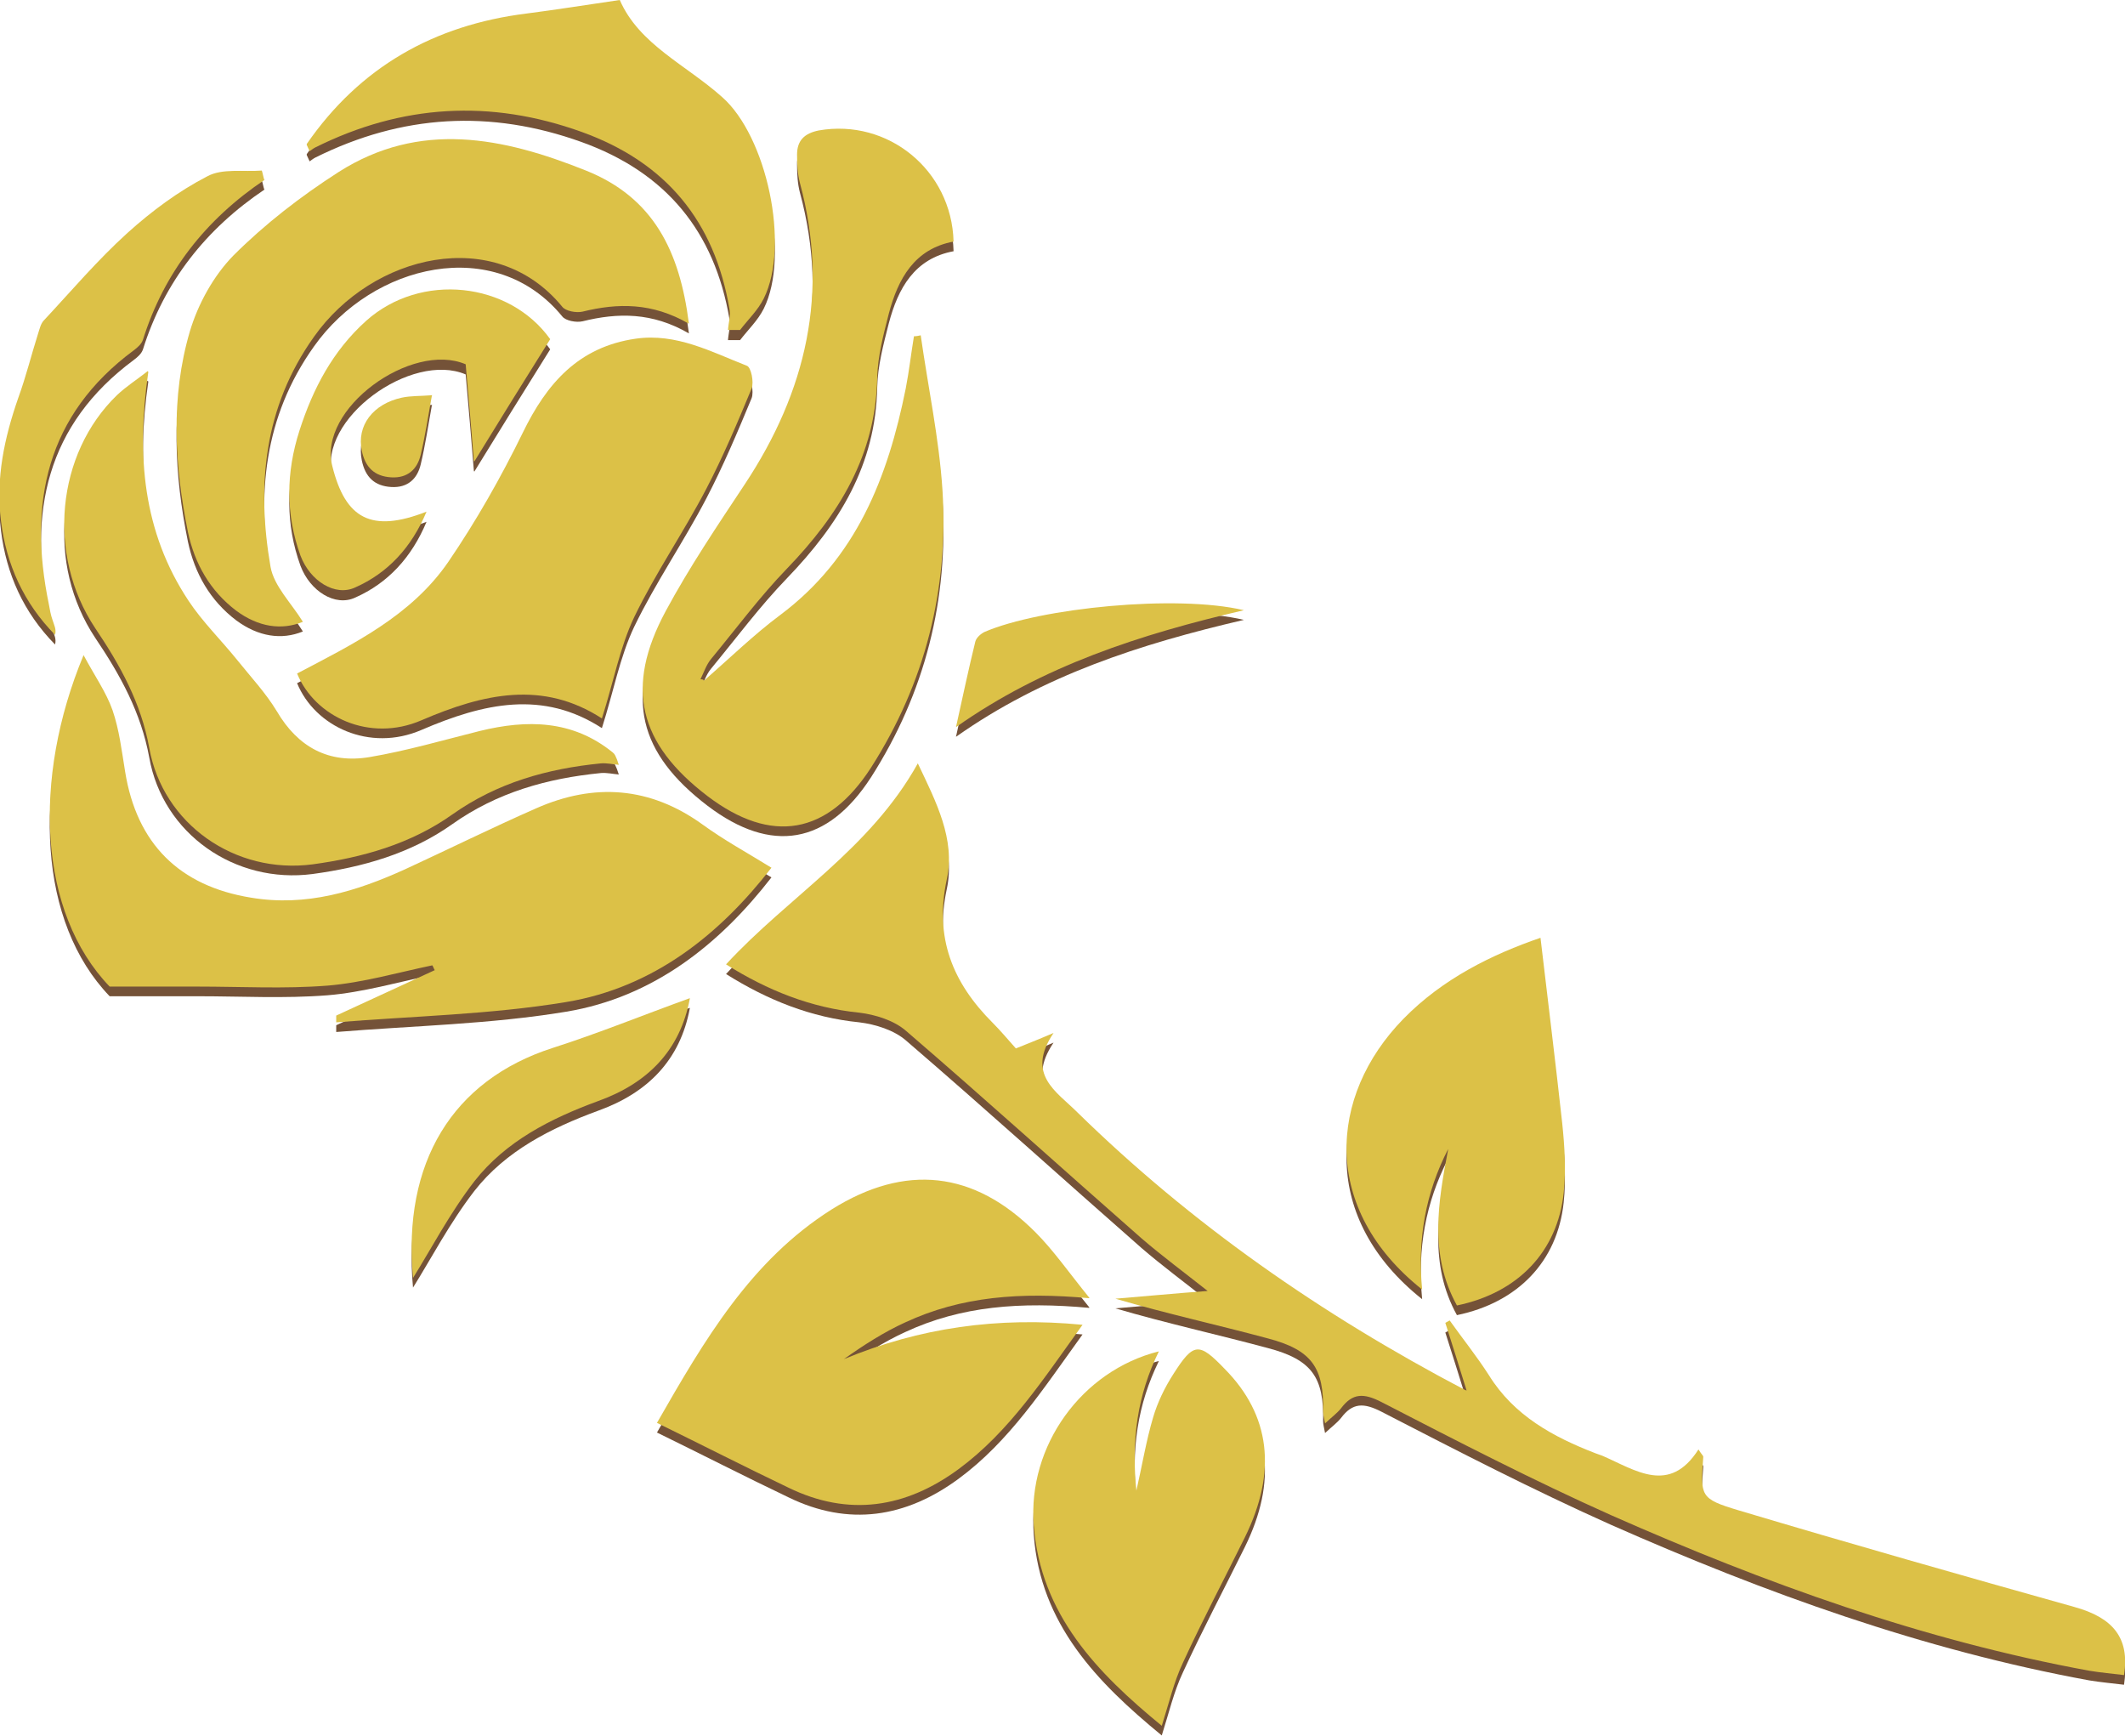 <svg xmlns="http://www.w3.org/2000/svg" id="Warstwa_1" data-name="Warstwa 1" viewBox="0 0 439.9 359.3"><defs><style>      .cls-1 {        fill: #dcc147;      }      .cls-1, .cls-2 {        stroke-width: 0px;      }      .cls-2 {        fill: #745238;      }    </style></defs><g><path class="cls-2" d="M303.6,289.8c-1.6-5.2-3-9.6-4.4-14,.3-.2.6-.3.9-.5,2.7,3.8,5.6,7.4,8.1,11.3,5.2,8.4,13.3,12.8,22.1,16.2.5.2.9.3,1.4.5,6.9,3,13.9,8.1,19.9-1.3.7,1.1,1,1.3,1,1.5-.6,8.2-.7,8.7,7.3,11.1,23.1,6.9,46.3,13.5,69.5,20,8,2.2,11.5,6.4,10.3,14.1-2.4-.3-4.8-.5-7.2-.9-34.4-6.3-67.1-18.1-99-32.2-16.1-7.2-31.8-15.3-47.5-23.4-3.7-1.9-6-1.9-8.4,1.3-.8,1-1.9,1.8-3.3,3.1-.2-1.1-.4-1.8-.4-2.4.2-9.1-2.3-12.8-11.5-15.2-10.4-2.8-20.9-5.1-31.5-8.2,6.1-.5,12.3-1.1,19.1-1.6-4.8-3.8-9.4-7.2-13.7-10.9-16.3-14.3-32.3-28.8-48.7-42.9-2.5-2.2-6.4-3.4-9.7-3.8-10-1-19-4.6-27.6-10,12.9-14,29.8-23.8,39.7-41.6,3.8,8,7.8,15.7,6,24-2.6,12.1,1.2,21.4,9.5,29.7,1.6,1.6,3.1,3.4,4.8,5.3,2.2-.9,4.3-1.7,7.8-3.2-5.8,8.6.6,12.1,4.9,16.4,23.6,23.1,50.4,41.8,80.3,57.5Z"></path><path class="cls-2" d="M145.7,142.9c5.3-4.6,10.3-9.5,15.8-13.6,15.8-11.8,22.3-28.5,26-46.9.7-3.6,1.1-7.2,1.7-10.8.5,0,1-.1,1.4-.2,1.5,10.6,3.8,21.3,4.5,32,1.3,20.6-3.6,40-14.8,57.5-9,13.9-20.6,15.9-33.8,5.9-14.3-10.9-17.2-22.5-8.7-38.3,4.9-9.1,10.7-17.7,16.4-26.3,12.7-19.2,17.5-39.7,11.4-62.3-.5-1.9-.6-3.9-.6-5.9,0-2.9,1.5-4.4,4.5-5,14.3-2.5,27.5,8.2,27.9,23-8.1,1.5-11.5,7.7-13.4,14.9-1.1,4.3-2.3,8.8-2.4,13.2-.3,16.1-7.9,28.4-18.7,39.6-5.6,5.8-10.5,12.4-15.7,18.7-1,1.2-1.5,2.8-2.2,4.2.2,0,.4,0,.6.1Z"></path><path class="cls-2" d="M69.6,212.2c6.8-3.1,13.6-6.3,20.4-9.4-.2-.3-.3-.7-.5-1-7.2,1.5-14.4,3.6-21.7,4.2-8.9.7-17.9.2-26.8.2-5.7,0-11.5,0-18.3,0-14.7-15.3-16.1-42.9-5.4-68.6,2.3,4.3,4.7,7.7,6,11.4,1.4,4.1,1.9,8.4,2.6,12.7,2.4,14.9,11.2,23.7,26.1,26.1,11.4,1.9,21.8-1.3,31.9-5.9,9.1-4.2,18-8.6,27.1-12.6,12-5.3,23.6-4.5,34.5,3.4,4.4,3.2,9.2,5.8,14.2,8.9-10.7,13.8-24.4,24.8-42.5,27.8-15.7,2.6-31.7,2.9-47.6,4.2,0-.4,0-.9,0-1.3Z"></path><path class="cls-2" d="M225.5,270.7c-14.2-1.3-26.5-.4-38.1,5-4.4,2-8.6,4.7-12.7,7.6,15.7-6.5,31.8-8.8,49.4-7.1-8.1,11.2-15.1,22.1-25.7,29.9-10.9,8-22.7,9.9-35.2,3.8-9-4.3-17.8-8.8-27.2-13.4,9.8-17.1,19.4-33.6,36.2-44.2,15.2-9.5,29.4-8,42.1,4.7,3.8,3.8,6.9,8.3,11.2,13.6Z"></path><path class="cls-2" d="M124.6,150.7c-12.2-7.9-24.4-5.2-37.4.4-10.7,4.6-22-.7-25.7-9.7,11.6-6.1,23.6-11.9,31.3-23.1,5.8-8.5,10.9-17.5,15.4-26.7,5-10.3,11.6-17.8,23.4-19.5,8.4-1.2,15.6,2.7,23,5.6.9.3,1.5,3.4,1,4.7-2.9,7-5.9,14.1-9.4,20.8-4.7,9-10.5,17.4-14.9,26.5-3,6.3-4.3,13.5-6.7,21Z"></path><path class="cls-2" d="M142.6,69c-7.6-4.4-14.7-4.3-22-2.5-1.3.3-3.5-.1-4.2-1-13.9-17-39.3-10.9-51.4,6.2-10.4,14.6-11.9,30.8-9,47.6.7,4,4.3,7.5,6.7,11.4-4.4,1.8-9.2,1.1-13.8-2.3-5.4-4.1-8.6-9.7-10-16.3-2.8-13.8-3.6-27.9.4-41.5,1.7-5.7,4.9-11.5,9-15.7,6.5-6.5,14-12.3,21.8-17.3,16.8-10.7,34-7.2,51.2-.3,14,5.6,19.4,16.7,21.3,31.6Z"></path><path class="cls-2" d="M30.7,79c-2.5,17.3-1.1,33.1,8.3,47.3,2.9,4.4,6.8,8.2,10.1,12.3,2.8,3.5,5.9,6.8,8.2,10.6,4.4,7.5,10.8,10.9,19.2,9.5,7.7-1.3,15.2-3.5,22.8-5.4,9.8-2.4,19.2-2.3,27.5,4.4.4.3.7.7,1.3,2.6-1.2-.1-2.5-.4-3.7-.3-11.1,1.1-21.5,4-30.8,10.6-8.6,6.1-18.6,8.9-28.9,10.3-16,2.1-31-8.3-33.8-24.1-1.7-9.3-6-17.1-11.2-24.8-10.1-15.2-8-36.1,4.5-48.2,1.9-1.8,4.1-3.2,6.4-5Z"></path><path class="cls-2" d="M301.6,272.2c-5.8-10.5-3.9-21.4-1.8-32.4-4.7,9.1-6.4,18.7-5.4,29.1-20.9-16.6-19.5-40-3.9-56,8.2-8.4,18.5-13.4,28.4-16.8,1.5,12.8,3.1,25.6,4.5,38.4.5,4.8.8,9.7.3,14.4-1.3,12.2-9.5,20.7-22.1,23.3Z"></path><path class="cls-2" d="M235.1,311.2c1.4-6.2,2.2-11.1,3.6-15.8.9-3.1,2.4-6.2,4.2-9,4.2-6.6,5.3-6.6,10.6-1.1,9.5,9.6,10.9,21.3,4.2,34.9-4.3,8.7-8.8,17.2-12.8,25.9-1.9,4-2.9,8.4-4.4,13.1-13.4-11-25.1-23-26.5-41.5-1.3-16.4,9.9-32,25.9-36-4.4,9-5.8,18.2-4.6,29.4Z"></path><path class="cls-2" d="M63.5,31.9c11-15.9,26.3-24.6,45.5-27,6.2-.8,12.5-1.8,19.3-2.8,4,9.2,13.7,13.4,21.2,20.1,9.2,8.1,14.1,30.7,8.6,41.7-1.2,2.4-3.2,4.3-4.9,6.5-.8,0-1.7,0-2.5,0,.1-1.5.6-3,.3-4.4-3.1-18.1-13.1-30.3-30.6-36.6-18.9-6.8-37.2-5.7-55.1,3.2-.4.2-.8.5-1.2.8-.2-.4-.4-.9-.6-1.3Z"></path><path class="cls-2" d="M98.1,97.5c-.5-6.3-1.1-13.2-1.7-20-11.2-4.8-30.7,9.2-27.6,21.1,2.7,10.8,8,13.9,19.5,9.4-3.1,7.4-8,12.7-14.8,15.7-4.1,1.9-9.3-1.3-11.3-6.6-3.1-8.6-3-17.2-.2-25.9,2.8-8.7,6.9-16.5,13.8-22.7,11.3-10.1,29.6-8.1,38.1,3.8-5.4,8.6-10.6,17-15.7,25.3Z"></path><path class="cls-2" d="M54.8,39.2c-12.2,8.2-20.8,19.1-25.2,33.1-.3.9-1.1,1.6-1.9,2.2-18.1,13.4-21.9,31.6-17.6,52.5.2,1.1.4,2.3.8,3.4.3,1,.8,1.8.5,3-6.5-6.6-10.1-14.6-11.2-23.6-1.1-8.8.7-17.2,3.6-25.5,1.6-4.4,2.7-8.9,4.1-13.3.3-.9.5-1.9,1.1-2.6,5.7-6.1,11.2-12.6,17.4-18.2,5-4.5,10.5-8.6,16.5-11.7,3.1-1.7,7.5-.9,11.3-1.2.2.6.3,1.3.5,1.9Z"></path><path class="cls-2" d="M142.8,208.7c-2,10.7-8.7,17.5-19,21.2-9.8,3.6-19.1,8.3-25.6,16.6-5.1,6.6-9,14.1-12.7,20-2.2-23.8,8.1-40.9,28.9-47.6,9.4-3,18.7-6.8,28.4-10.3Z"></path><path class="cls-2" d="M257.5,128.3c-21.5,5-41.6,11.5-59.6,24.2,1.4-6.3,2.6-12,4-17.7.2-.8,1.1-1.6,1.9-2,11.6-5,39.8-7.8,53.7-4.5Z"></path><path class="cls-2" d="M89.4,83.9c-.8,4.5-1.4,8.4-2.3,12.2-.7,3-2.7,4.9-6.1,4.7-3.5-.2-5.4-2.1-6.1-5.5-1.1-5.2,2.3-9.7,8.3-11,1.9-.4,3.8-.3,6.3-.5Z"></path></g><g><path class="cls-1" d="M303.6,287.8c-1.6-5.2-3-9.6-4.4-14,.3-.2.6-.3.9-.5,2.7,3.8,5.6,7.4,8.1,11.3,5.2,8.4,13.3,12.8,22.1,16.2.5.2.9.3,1.4.5,6.9,3,13.9,8.1,19.9-1.3.7,1.1,1,1.3,1,1.5-.6,8.2-.7,8.7,7.3,11.1,23.1,6.9,46.3,13.5,69.5,20,8,2.2,11.5,6.4,10.3,14.1-2.4-.3-4.8-.5-7.2-.9-34.4-6.3-67.1-18.1-99-32.2-16.1-7.2-31.8-15.3-47.5-23.4-3.7-1.9-6-1.9-8.4,1.3-.8,1-1.9,1.8-3.3,3.1-.2-1.1-.4-1.8-.4-2.4.2-9.1-2.3-12.8-11.5-15.2-10.4-2.8-20.9-5.1-31.5-8.2,6.1-.5,12.3-1.1,19.1-1.6-4.8-3.8-9.4-7.2-13.7-10.9-16.3-14.3-32.3-28.8-48.7-42.9-2.5-2.2-6.4-3.4-9.7-3.8-10-1-19-4.6-27.6-10,12.9-14,29.8-23.8,39.7-41.6,3.8,8,7.8,15.7,6,24-2.6,12.1,1.2,21.4,9.5,29.7,1.6,1.6,3.1,3.4,4.8,5.3,2.2-.9,4.3-1.7,7.8-3.2-5.8,8.6.6,12.1,4.9,16.4,23.6,23.1,50.4,41.8,80.3,57.5Z"></path><path class="cls-1" d="M145.7,140.9c5.3-4.6,10.3-9.5,15.8-13.6,15.8-11.8,22.3-28.5,26-46.9.7-3.6,1.1-7.2,1.7-10.8.5,0,1-.1,1.4-.2,1.5,10.6,3.8,21.3,4.5,32,1.3,20.6-3.6,40-14.8,57.5-9,13.9-20.6,15.9-33.8,5.9-14.3-10.9-17.2-22.5-8.7-38.3,4.9-9.1,10.7-17.7,16.4-26.3,12.7-19.2,17.5-39.7,11.4-62.3-.5-1.9-.6-3.9-.6-5.9,0-2.9,1.5-4.4,4.5-5,14.3-2.5,27.5,8.2,27.9,23-8.1,1.5-11.5,7.7-13.4,14.9-1.1,4.3-2.3,8.8-2.4,13.2-.3,16.1-7.9,28.4-18.7,39.6-5.6,5.8-10.5,12.4-15.7,18.7-1,1.2-1.5,2.8-2.2,4.2.2,0,.4,0,.6.1Z"></path><path class="cls-1" d="M69.6,210.2c6.8-3.1,13.6-6.3,20.4-9.4-.2-.3-.3-.7-.5-1-7.2,1.5-14.4,3.6-21.7,4.2-8.9.7-17.9.2-26.8.2-5.7,0-11.5,0-18.3,0-14.7-15.3-16.1-42.9-5.4-68.6,2.3,4.3,4.7,7.7,6,11.4,1.4,4.1,1.9,8.4,2.6,12.7,2.4,14.9,11.2,23.7,26.1,26.1,11.4,1.9,21.8-1.3,31.9-5.9,9.1-4.2,18-8.6,27.1-12.6,12-5.3,23.6-4.5,34.5,3.4,4.4,3.2,9.2,5.8,14.2,8.9-10.7,13.8-24.4,24.8-42.5,27.8-15.7,2.6-31.7,2.9-47.6,4.2,0-.4,0-.9,0-1.3Z"></path><path class="cls-1" d="M225.5,268.7c-14.2-1.3-26.5-.4-38.1,5-4.4,2-8.6,4.7-12.7,7.6,15.7-6.5,31.8-8.8,49.4-7.1-8.1,11.2-15.1,22.1-25.7,29.9-10.9,8-22.7,9.9-35.2,3.8-9-4.3-17.8-8.8-27.2-13.4,9.8-17.1,19.4-33.6,36.2-44.2,15.2-9.5,29.4-8,42.1,4.7,3.8,3.8,6.9,8.3,11.2,13.6Z"></path><path class="cls-1" d="M124.6,148.7c-12.2-7.9-24.4-5.2-37.4.4-10.7,4.6-22-.7-25.7-9.7,11.6-6.1,23.6-11.9,31.3-23.1,5.8-8.5,10.9-17.5,15.4-26.7,5-10.3,11.6-17.8,23.4-19.5,8.4-1.2,15.6,2.7,23,5.6.9.3,1.5,3.4,1,4.7-2.9,7-5.9,14.1-9.4,20.8-4.7,9-10.5,17.4-14.9,26.5-3,6.3-4.3,13.5-6.7,21Z"></path><path class="cls-1" d="M142.6,67c-7.6-4.4-14.7-4.3-22-2.5-1.3.3-3.5-.1-4.2-1-13.9-17-39.3-10.9-51.4,6.2-10.4,14.6-11.9,30.8-9,47.6.7,4,4.3,7.5,6.7,11.4-4.4,1.8-9.2,1.1-13.8-2.3-5.4-4.1-8.6-9.7-10-16.3-2.8-13.8-3.6-27.9.4-41.5,1.7-5.7,4.9-11.5,9-15.7,6.5-6.5,14-12.3,21.8-17.3,16.8-10.7,34-7.2,51.2-.3,14,5.6,19.4,16.7,21.3,31.6Z"></path><path class="cls-1" d="M30.7,77c-2.5,17.3-1.1,33.1,8.3,47.3,2.9,4.4,6.8,8.2,10.1,12.3,2.8,3.5,5.9,6.8,8.2,10.6,4.4,7.5,10.8,10.9,19.2,9.5,7.7-1.3,15.2-3.5,22.8-5.4,9.8-2.4,19.2-2.3,27.5,4.4.4.3.7.7,1.3,2.6-1.2-.1-2.5-.4-3.7-.3-11.1,1.1-21.5,4-30.8,10.6-8.6,6.1-18.6,8.9-28.9,10.3-16,2.1-31-8.3-33.8-24.1-1.7-9.3-6-17.1-11.2-24.8-10.1-15.2-8-36.1,4.5-48.2,1.9-1.8,4.1-3.2,6.4-5Z"></path><path class="cls-1" d="M301.6,270.2c-5.8-10.5-3.9-21.4-1.8-32.4-4.7,9.1-6.4,18.7-5.4,29.1-20.9-16.6-19.5-40-3.9-56,8.2-8.4,18.5-13.4,28.4-16.8,1.5,12.8,3.1,25.6,4.5,38.4.5,4.8.8,9.7.3,14.4-1.3,12.2-9.5,20.7-22.1,23.3Z"></path><path class="cls-1" d="M235.1,309.2c1.4-6.2,2.2-11.1,3.6-15.8.9-3.1,2.4-6.2,4.2-9,4.2-6.6,5.3-6.6,10.6-1.1,9.5,9.6,10.9,21.3,4.2,34.9-4.3,8.7-8.8,17.2-12.8,25.9-1.9,4-2.9,8.4-4.4,13.1-13.4-11-25.1-23-26.5-41.5-1.3-16.4,9.9-32,25.9-36-4.4,9-5.8,18.2-4.6,29.4Z"></path><path class="cls-1" d="M63.5,29.8c11-15.9,26.3-24.6,45.5-27,6.2-.8,12.5-1.8,19.3-2.8,4,9.2,13.7,13.4,21.2,20.1,9.2,8.1,14.1,30.7,8.6,41.7-1.2,2.4-3.2,4.3-4.9,6.5-.8,0-1.7,0-2.5,0,.1-1.5.6-3,.3-4.4-3.1-18.1-13.1-30.3-30.6-36.6-18.9-6.8-37.2-5.7-55.1,3.2-.4.2-.8.5-1.2.8-.2-.4-.4-.9-.6-1.3Z"></path><path class="cls-1" d="M98.1,95.4c-.5-6.3-1.1-13.2-1.7-20-11.2-4.8-30.7,9.2-27.6,21.1,2.7,10.8,8,13.9,19.5,9.4-3.1,7.4-8,12.7-14.8,15.7-4.1,1.9-9.3-1.3-11.3-6.6-3.1-8.6-3-17.2-.2-25.9,2.8-8.7,6.9-16.5,13.8-22.7,11.3-10.1,29.6-8.1,38.1,3.8-5.4,8.6-10.6,17-15.7,25.3Z"></path><path class="cls-1" d="M54.8,37.2c-12.2,8.2-20.8,19.1-25.2,33.1-.3.9-1.1,1.6-1.9,2.2-18.1,13.4-21.9,31.6-17.6,52.5.2,1.1.4,2.3.8,3.4.3,1,.8,1.8.5,3-6.5-6.6-10.1-14.6-11.2-23.6-1.1-8.8.7-17.2,3.6-25.5,1.6-4.4,2.7-8.9,4.1-13.3.3-.9.5-1.9,1.1-2.6,5.7-6.1,11.2-12.6,17.4-18.2,5-4.5,10.5-8.6,16.5-11.7,3.1-1.7,7.5-.9,11.3-1.2.2.6.3,1.3.5,1.9Z"></path><path class="cls-1" d="M142.8,206.7c-2,10.7-8.7,17.5-19,21.2-9.8,3.6-19.1,8.3-25.6,16.6-5.1,6.6-9,14.1-12.7,20-2.2-23.8,8.1-40.9,28.9-47.6,9.4-3,18.7-6.8,28.4-10.3Z"></path><path class="cls-1" d="M257.5,126.3c-21.5,5-41.6,11.5-59.6,24.2,1.4-6.3,2.6-12,4-17.7.2-.8,1.1-1.6,1.9-2,11.6-5,39.8-7.8,53.7-4.5Z"></path><path class="cls-1" d="M89.4,81.9c-.8,4.5-1.4,8.4-2.3,12.2-.7,3-2.7,4.9-6.1,4.7-3.5-.2-5.4-2.1-6.1-5.5-1.1-5.2,2.3-9.7,8.3-11,1.9-.4,3.8-.3,6.3-.5Z"></path></g></svg>